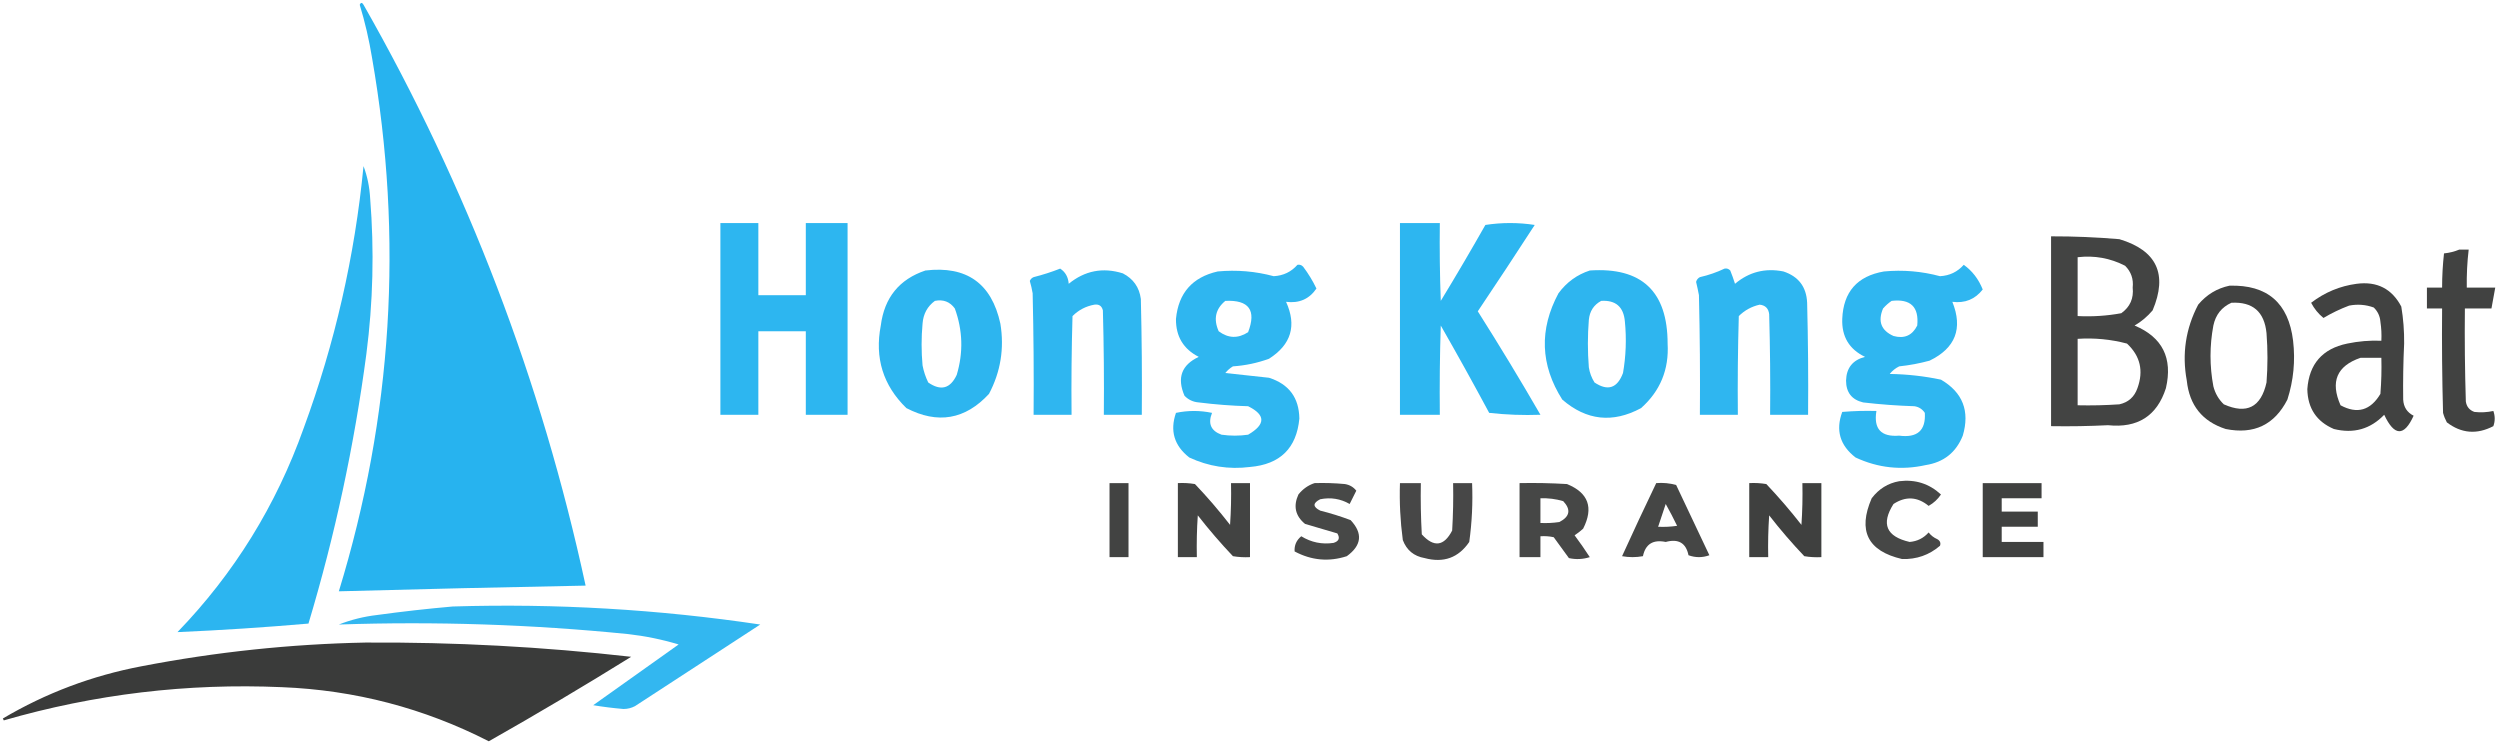 <?xml version="1.0" encoding="UTF-8"?>
<!DOCTYPE svg PUBLIC "-//W3C//DTD SVG 1.1//EN" "http://www.w3.org/Graphics/SVG/1.1/DTD/svg11.dtd">
<svg xmlns="http://www.w3.org/2000/svg" version="1.1" width="1317px" height="393px" style="shape-rendering:geometricPrecision; text-rendering:geometricPrecision; image-rendering:optimizeQuality; fill-rule:evenodd; clip-rule:evenodd" xmlns:xlink="http://www.w3.org/1999/xlink">
<g><path style="opacity:0.982" fill="#24b2ef" d="M 189.5,2.5 C 190.077,1.227 190.743,1.227 191.5,2.5C 246.145,98.467 285.145,200.467 308.5,308.5C 265.161,309.318 221.828,310.318 178.5,311.5C 206.75,219.262 212.583,125.595 196,30.5C 194.431,20.899 192.264,11.566 189.5,2.5 Z"/></g>
<g><path style="opacity:0.959" fill="#24b2ef" d="M 191.5,87.5 C 193.509,92.856 194.676,98.523 195,104.5C 197.194,131.895 196.528,159.228 193,186.5C 186.623,234.673 176.456,282.006 162.5,328.5C 139.515,330.499 116.515,331.999 93.5,333C 123.32,302.121 145.487,266.287 160,225.5C 176.429,180.856 186.929,134.856 191.5,87.5 Z"/></g>
<g><path style="opacity:0.957" fill="#24b2ef" d="M 379.5,117.5 C 386.167,117.5 392.833,117.5 399.5,117.5C 399.5,130.167 399.5,142.833 399.5,155.5C 407.833,155.5 416.167,155.5 424.5,155.5C 424.5,142.833 424.5,130.167 424.5,117.5C 431.833,117.5 439.167,117.5 446.5,117.5C 446.5,151.167 446.5,184.833 446.5,218.5C 439.167,218.5 431.833,218.5 424.5,218.5C 424.5,203.833 424.5,189.167 424.5,174.5C 416.167,174.5 407.833,174.5 399.5,174.5C 399.5,189.167 399.5,203.833 399.5,218.5C 392.833,218.5 386.167,218.5 379.5,218.5C 379.5,184.833 379.5,151.167 379.5,117.5 Z"/></g>
<g><path style="opacity:0.957" fill="#24b2ef" d="M 737.5,117.5 C 744.5,117.5 751.5,117.5 758.5,117.5C 758.333,131.171 758.5,144.837 759,158.5C 767.033,145.297 774.866,131.963 782.5,118.5C 791.167,117.167 799.833,117.167 808.5,118.5C 798.624,133.752 788.624,148.919 778.5,164C 789.917,182.017 800.917,200.184 811.5,218.5C 802.475,218.832 793.475,218.498 784.5,217.5C 776.201,202.039 767.701,186.706 759,171.5C 758.5,187.163 758.333,202.83 758.5,218.5C 751.5,218.5 744.5,218.5 737.5,218.5C 737.5,184.833 737.5,151.167 737.5,117.5 Z"/></g>
<g><path style="opacity:0.913" fill="#323332" d="M 1080.5,124.5 C 1092.52,124.477 1104.52,124.977 1116.5,126C 1136.21,131.932 1142.05,144.432 1134,163.5C 1131.27,166.731 1128.11,169.397 1124.5,171.5C 1139.18,177.641 1144.68,188.641 1141,204.5C 1136.3,219.121 1126.13,225.621 1110.5,224C 1100.51,224.5 1090.51,224.666 1080.5,224.5C 1080.5,191.167 1080.5,157.833 1080.5,124.5 Z M 1094.5,135.5 C 1103.34,134.473 1111.67,135.973 1119.5,140C 1122.67,143.175 1124,147.008 1123.5,151.5C 1124.11,157.192 1122.11,161.692 1117.5,165C 1109.92,166.396 1102.25,166.896 1094.5,166.5C 1094.5,156.167 1094.5,145.833 1094.5,135.5 Z M 1094.5,178.5 C 1103.33,177.92 1112,178.753 1120.5,181C 1127.5,187.53 1129.33,195.364 1126,204.5C 1124.4,209.099 1121.24,211.932 1116.5,213C 1109.17,213.5 1101.84,213.666 1094.5,213.5C 1094.5,201.833 1094.5,190.167 1094.5,178.5 Z"/></g>
<g><path style="opacity:0.925" fill="#323332" d="M 1295.5,131.5 C 1297.17,131.5 1298.83,131.5 1300.5,131.5C 1299.72,138.137 1299.39,144.804 1299.5,151.5C 1304.5,151.5 1309.5,151.5 1314.5,151.5C 1313.83,155.167 1313.17,158.833 1312.5,162.5C 1307.83,162.5 1303.17,162.5 1298.5,162.5C 1298.33,178.837 1298.5,195.17 1299,211.5C 1299.4,214.232 1300.9,216.065 1303.5,217C 1306.85,217.388 1310.18,217.221 1313.5,216.5C 1314.45,219.208 1314.45,221.874 1313.5,224.5C 1304.81,229.016 1296.64,228.349 1289,222.5C 1288.14,220.913 1287.47,219.246 1287,217.5C 1286.5,199.17 1286.33,180.836 1286.5,162.5C 1283.83,162.5 1281.17,162.5 1278.5,162.5C 1278.5,158.833 1278.5,155.167 1278.5,151.5C 1281.17,151.5 1283.83,151.5 1286.5,151.5C 1286.5,145.477 1286.84,139.477 1287.5,133.5C 1290.37,133.198 1293.04,132.531 1295.5,131.5 Z"/></g>
<g><path style="opacity:0.948" fill="#24b2ef" d="M 683.5,139.5 C 684.675,139.281 685.675,139.614 686.5,140.5C 689.217,144.1 691.55,147.933 693.5,152C 689.717,157.552 684.384,159.885 677.5,159C 683.208,171.548 680.208,181.548 668.5,189C 662.36,191.228 656.026,192.561 649.5,193C 647.939,193.941 646.605,195.108 645.5,196.5C 653.164,197.355 660.83,198.189 668.5,199C 679.001,202.332 684.334,209.499 684.5,220.5C 683.033,236.132 674.367,244.632 658.5,246C 647.324,247.404 636.657,245.737 626.5,241C 618.559,234.77 616.225,226.936 619.5,217.5C 625.833,216.167 632.167,216.167 638.5,217.5C 636.239,223.137 637.905,226.971 643.5,229C 648.167,229.667 652.833,229.667 657.5,229C 666.803,223.583 666.803,218.583 657.5,214C 648.797,213.753 640.13,213.086 631.5,212C 628.542,211.771 626.042,210.604 624,208.5C 619.933,199.07 622.433,192.236 631.5,188C 623.402,183.88 619.402,177.214 619.5,168C 620.808,154.359 628.141,146.026 641.5,143C 651.482,142.072 661.316,142.905 671,145.5C 676.064,145.217 680.23,143.217 683.5,139.5 Z M 645.5,158.5 C 657.952,157.911 661.952,163.411 657.5,175C 652.208,178.434 647.041,178.267 642,174.5C 639.158,168.093 640.325,162.76 645.5,158.5 Z"/></g>
<g><path style="opacity:0.947" fill="#24b2ef" d="M 1034.5,139.5 C 1038.97,142.691 1042.31,147.024 1044.5,152.5C 1040.48,157.672 1035.14,159.839 1028.5,159C 1034.14,173.067 1030.14,183.4 1016.5,190C 1011.26,191.43 1005.92,192.43 1000.5,193C 998.545,193.953 996.878,195.287 995.5,197C 1004.61,197.131 1013.61,198.131 1022.5,200C 1033.97,206.711 1037.8,216.545 1034,229.5C 1030.44,238.364 1023.94,243.53 1014.5,245C 1001.67,247.857 989.336,246.524 977.5,241C 969.257,234.614 966.924,226.614 970.5,217C 976.491,216.501 982.491,216.334 988.5,216.5C 986.945,225.945 990.945,230.278 1000.5,229.5C 1010.07,230.749 1014.57,226.749 1014,217.5C 1012.68,215.513 1010.85,214.346 1008.5,214C 999.469,213.718 990.469,213.051 981.5,212C 975.527,210.578 972.527,206.745 972.5,200.5C 972.684,193.816 976.018,189.649 982.5,188C 974.164,184.002 970.164,177.336 970.5,168C 971.071,153.76 978.404,145.427 992.5,143C 1002.48,142.072 1012.32,142.905 1022,145.5C 1027.06,145.217 1031.23,143.217 1034.5,139.5 Z M 996.5,158.5 C 1006.49,157.327 1010.99,161.66 1010,171.5C 1007.37,176.732 1003.2,178.565 997.5,177C 990.971,174.093 989.138,169.259 992,162.5C 993.397,160.93 994.897,159.596 996.5,158.5 Z"/></g>
<g><path style="opacity:0.948" fill="#24b2ef" d="M 558.5,141.5 C 561.241,143.3 562.741,145.966 563,149.5C 571.495,142.563 580.995,140.729 591.5,144C 597.035,146.863 600.201,151.363 601,157.5C 601.5,177.831 601.667,198.164 601.5,218.5C 594.833,218.5 588.167,218.5 581.5,218.5C 581.667,200.164 581.5,181.83 581,163.5C 580.424,161.148 578.924,160.148 576.5,160.5C 572.042,161.312 568.209,163.312 565,166.5C 564.5,183.83 564.333,201.163 564.5,218.5C 557.833,218.5 551.167,218.5 544.5,218.5C 544.667,197.164 544.5,175.831 544,154.5C 543.627,152.302 543.127,150.135 542.5,148C 542.905,147.055 543.572,146.388 544.5,146C 549.373,144.763 554.04,143.263 558.5,141.5 Z"/></g>
<g><path style="opacity:0.948" fill="#24b2ef" d="M 908.5,141.5 C 909.675,141.281 910.675,141.614 911.5,142.5C 912.432,144.795 913.265,147.129 914,149.5C 921.4,143.26 929.9,141.093 939.5,143C 947.472,145.637 951.639,151.137 952,159.5C 952.5,179.164 952.667,198.831 952.5,218.5C 945.833,218.5 939.167,218.5 932.5,218.5C 932.667,200.83 932.5,183.164 932,165.5C 931.641,162.475 929.975,160.808 927,160.5C 922.753,161.456 919.087,163.456 916,166.5C 915.5,183.83 915.333,201.163 915.5,218.5C 908.833,218.5 902.167,218.5 895.5,218.5C 895.667,197.497 895.5,176.497 895,155.5C 894.564,153.153 894.064,150.819 893.5,148.5C 893.818,147.353 894.484,146.519 895.5,146C 900.101,144.943 904.434,143.443 908.5,141.5 Z"/></g>
<g><path style="opacity:0.954" fill="#24b2ef" d="M 487.5,142.5 C 509.2,139.924 522.367,149.258 527,170.5C 529.131,183.566 527.131,195.899 521,207.5C 508.468,221.054 493.968,223.554 477.5,215C 465.216,203.058 460.716,188.558 464,171.5C 465.879,156.807 473.712,147.14 487.5,142.5 Z M 492.5,158.5 C 496.909,157.618 500.409,158.952 503,162.5C 507.198,174.036 507.531,185.703 504,197.5C 500.618,204.737 495.618,206.07 489,201.5C 487.601,198.637 486.601,195.637 486,192.5C 485.333,185.167 485.333,177.833 486,170.5C 486.379,165.401 488.545,161.401 492.5,158.5 Z"/></g>
<g><path style="opacity:0.95" fill="#24b2ef" d="M 837.5,142.5 C 864.804,140.634 878.471,153.467 878.5,181C 879.283,194.666 874.617,205.999 864.5,215C 849.582,223.039 835.749,221.539 823,210.5C 811.445,192.256 810.779,173.589 821,154.5C 825.305,148.672 830.805,144.672 837.5,142.5 Z M 843.5,158.5 C 851.195,158.023 855.362,161.689 856,169.5C 856.881,178.562 856.548,187.562 855,196.5C 852.009,204.504 847.009,206.171 840,201.5C 838.438,199.043 837.438,196.376 837,193.5C 836.333,185.167 836.333,176.833 837,168.5C 837.435,163.945 839.602,160.611 843.5,158.5 Z"/></g>
<g><path style="opacity:0.922" fill="#323332" d="M 1241.5,149.5 C 1252.22,148.107 1260.05,152.107 1265,161.5C 1266.08,167.937 1266.58,174.437 1266.5,181C 1266.03,190.84 1265.87,200.674 1266,210.5C 1266.21,214.438 1268.05,217.272 1271.5,219C 1266.5,230.05 1261.33,229.884 1256,218.5C 1248.72,226.072 1239.89,228.572 1229.5,226C 1220.37,222.095 1215.7,215.095 1215.5,205C 1216.45,191.715 1223.45,183.715 1236.5,181C 1242.43,179.761 1248.43,179.261 1254.5,179.5C 1254.67,176.15 1254.5,172.817 1254,169.5C 1253.77,166.542 1252.6,164.042 1250.5,162C 1246.29,160.466 1241.96,160.133 1237.5,161C 1232.79,162.774 1228.29,164.941 1224,167.5C 1221.29,165.288 1219.12,162.621 1217.5,159.5C 1224.7,153.996 1232.7,150.663 1241.5,149.5 Z M 1243.5,188.5 C 1247.17,188.5 1250.83,188.5 1254.5,188.5C 1254.67,194.842 1254.5,201.175 1254,207.5C 1248.77,216.25 1241.77,218.25 1233,213.5C 1227.51,201.102 1231.01,192.768 1243.5,188.5 Z"/></g>
<g><path style="opacity:0.924" fill="#323332" d="M 1174.5,150.5 C 1194.44,149.931 1205.6,159.597 1208,179.5C 1209.23,190.072 1208.23,200.405 1205,210.5C 1198.2,223.816 1187.36,228.983 1172.5,226C 1160.21,222.033 1153.38,213.533 1152,200.5C 1149.4,186.459 1151.4,173.126 1158,160.5C 1162.43,155.211 1167.93,151.878 1174.5,150.5 Z M 1175.5,159.5 C 1186.71,158.875 1192.88,164.208 1194,175.5C 1194.67,184.167 1194.67,192.833 1194,201.5C 1191.08,214.543 1183.58,218.377 1171.5,213C 1168.77,210.374 1166.94,207.207 1166,203.5C 1164,192.833 1164,182.167 1166,171.5C 1167.19,165.819 1170.36,161.819 1175.5,159.5 Z"/></g>
<g><path style="opacity:0.896" fill="#323332" d="M 1000.5,253.5 C 1008.98,252.45 1016.32,254.783 1022.5,260.5C 1020.8,263.037 1018.63,265.037 1016,266.5C 1010.08,261.638 1003.91,261.305 997.5,265.5C 990.838,275.99 993.671,282.657 1006,285.5C 1010.02,285.157 1013.35,283.491 1016,280.5C 1017.21,282.049 1018.71,283.215 1020.5,284C 1022.01,284.837 1022.51,286.004 1022,287.5C 1016.3,292.402 1009.63,294.735 1002,294.5C 983.898,290.296 978.565,279.63 986,262.5C 989.752,257.551 994.585,254.551 1000.5,253.5 Z"/></g>
<g><path style="opacity:0.919" fill="#323332" d="M 584.5,254.5 C 587.833,254.5 591.167,254.5 594.5,254.5C 594.5,267.5 594.5,280.5 594.5,293.5C 591.167,293.5 587.833,293.5 584.5,293.5C 584.5,280.5 584.5,267.5 584.5,254.5 Z"/></g>
<g><path style="opacity:0.915" fill="#323332" d="M 620.5,254.5 C 623.518,254.335 626.518,254.502 629.5,255C 636.041,261.872 642.207,269.039 648,276.5C 648.5,269.174 648.666,261.841 648.5,254.5C 651.833,254.5 655.167,254.5 658.5,254.5C 658.5,267.5 658.5,280.5 658.5,293.5C 655.482,293.665 652.482,293.498 649.5,293C 642.978,286.113 636.812,278.946 631,271.5C 630.5,278.826 630.334,286.159 630.5,293.5C 627.167,293.5 623.833,293.5 620.5,293.5C 620.5,280.5 620.5,267.5 620.5,254.5 Z"/></g>
<g><path style="opacity:0.892" fill="#323332" d="M 692.5,254.5 C 697.844,254.334 703.177,254.501 708.5,255C 710.997,255.412 712.997,256.578 714.5,258.5C 713.333,260.833 712.167,263.167 711,265.5C 706.183,262.733 701.016,261.899 695.5,263C 691.5,265 691.5,267 695.5,269C 700.938,270.359 706.272,272.026 711.5,274C 718.025,280.95 717.359,287.283 709.5,293C 700.042,296.067 690.875,295.234 682,290.5C 681.781,287.267 682.948,284.601 685.5,282.5C 690.754,285.731 696.421,286.897 702.5,286C 705.346,285.121 706.013,283.454 704.5,281C 698.833,279.333 693.167,277.667 687.5,276C 682.37,271.782 681.204,266.616 684,260.5C 686.322,257.605 689.155,255.605 692.5,254.5 Z"/></g>
<g><path style="opacity:0.898" fill="#323332" d="M 737.5,254.5 C 741.167,254.5 744.833,254.5 748.5,254.5C 748.334,263.506 748.5,272.506 749,281.5C 755.342,288.492 760.675,287.825 765,279.5C 765.5,271.173 765.666,262.84 765.5,254.5C 768.833,254.5 772.167,254.5 775.5,254.5C 775.926,264.912 775.426,275.246 774,285.5C 768.324,293.84 760.49,296.673 750.5,294C 744.841,293.004 741.007,289.838 739,284.5C 737.669,274.55 737.169,264.55 737.5,254.5 Z"/></g>
<g><path style="opacity:0.9" fill="#323332" d="M 800.5,254.5 C 808.84,254.334 817.173,254.5 825.5,255C 836.793,259.603 839.626,267.436 834,278.5C 832.59,279.787 831.09,280.954 829.5,282C 832.29,285.746 834.957,289.579 837.5,293.5C 833.878,294.659 830.211,294.825 826.5,294C 823.833,290.333 821.167,286.667 818.5,283C 816.19,282.503 813.857,282.337 811.5,282.5C 811.5,286.167 811.5,289.833 811.5,293.5C 807.833,293.5 804.167,293.5 800.5,293.5C 800.5,280.5 800.5,267.5 800.5,254.5 Z M 811.5,262.5 C 815.582,262.344 819.582,262.844 823.5,264C 827.687,268.46 827.02,272.127 821.5,275C 818.183,275.498 814.85,275.665 811.5,275.5C 811.5,271.167 811.5,266.833 811.5,262.5 Z"/></g>
<g><path style="opacity:0.905" fill="#323332" d="M 872.5,254.5 C 876.106,254.211 879.606,254.544 883,255.5C 888.833,267.833 894.667,280.167 900.5,292.5C 896.833,293.833 893.167,293.833 889.5,292.5C 888.182,286.025 884.182,283.692 877.5,285.5C 870.831,284.124 866.831,286.624 865.5,293C 861.833,293.667 858.167,293.667 854.5,293C 860.369,280.096 866.369,267.262 872.5,254.5 Z M 877.5,265.5 C 879.58,269.202 881.58,273.035 883.5,277C 880.183,277.498 876.85,277.665 873.5,277.5C 874.826,273.51 876.16,269.51 877.5,265.5 Z"/></g>
<g><path style="opacity:0.931" fill="#323332" d="M 921.5,254.5 C 924.518,254.335 927.518,254.502 930.5,255C 937.022,261.887 943.188,269.054 949,276.5C 949.5,269.174 949.666,261.841 949.5,254.5C 952.833,254.5 956.167,254.5 959.5,254.5C 959.5,267.5 959.5,280.5 959.5,293.5C 956.482,293.665 953.482,293.498 950.5,293C 943.959,286.128 937.793,278.961 932,271.5C 931.5,278.826 931.334,286.159 931.5,293.5C 928.167,293.5 924.833,293.5 921.5,293.5C 921.5,280.5 921.5,267.5 921.5,254.5 Z"/></g>
<g><path style="opacity:0.926" fill="#323332" d="M 1044.5,254.5 C 1054.83,254.5 1065.17,254.5 1075.5,254.5C 1075.5,257.167 1075.5,259.833 1075.5,262.5C 1068.5,262.5 1061.5,262.5 1054.5,262.5C 1054.5,264.833 1054.5,267.167 1054.5,269.5C 1060.83,269.5 1067.17,269.5 1073.5,269.5C 1073.5,272.167 1073.5,274.833 1073.5,277.5C 1067.17,277.5 1060.83,277.5 1054.5,277.5C 1054.5,280.167 1054.5,282.833 1054.5,285.5C 1061.83,285.5 1069.17,285.5 1076.5,285.5C 1076.5,288.167 1076.5,290.833 1076.5,293.5C 1065.83,293.5 1055.17,293.5 1044.5,293.5C 1044.5,280.5 1044.5,267.5 1044.5,254.5 Z"/></g>
<g><path style="opacity:0.926" fill="#24b2ef" d="M 238.5,319.5 C 292.835,317.833 346.835,321 400.5,329C 378.5,343.333 356.5,357.667 334.5,372C 332.634,372.985 330.634,373.485 328.5,373.5C 323.138,373.053 317.805,372.387 312.5,371.5C 327.523,360.801 342.523,350.134 357.5,339.5C 348.69,336.838 339.69,335.005 330.5,334C 279.936,328.944 229.269,327.278 178.5,329C 184.892,326.485 191.559,324.819 198.5,324C 211.948,322.157 225.281,320.657 238.5,319.5 Z"/></g>
<g><path style="opacity:0.959" fill="#323332" d="M 192.5,338.5 C 239.321,338.219 285.988,340.719 332.5,346C 307.792,361.353 282.792,376.186 257.5,390.5C 223.292,373.031 186.959,363.531 148.5,362C 98.67,359.833 49.836,365.667 2,379.5C 1.833,379.167 1.667,378.833 1.5,378.5C 24.163,365.11 48.496,355.943 74.5,351C 113.626,343.455 152.96,339.288 192.5,338.5 Z"/></g>
</svg>
